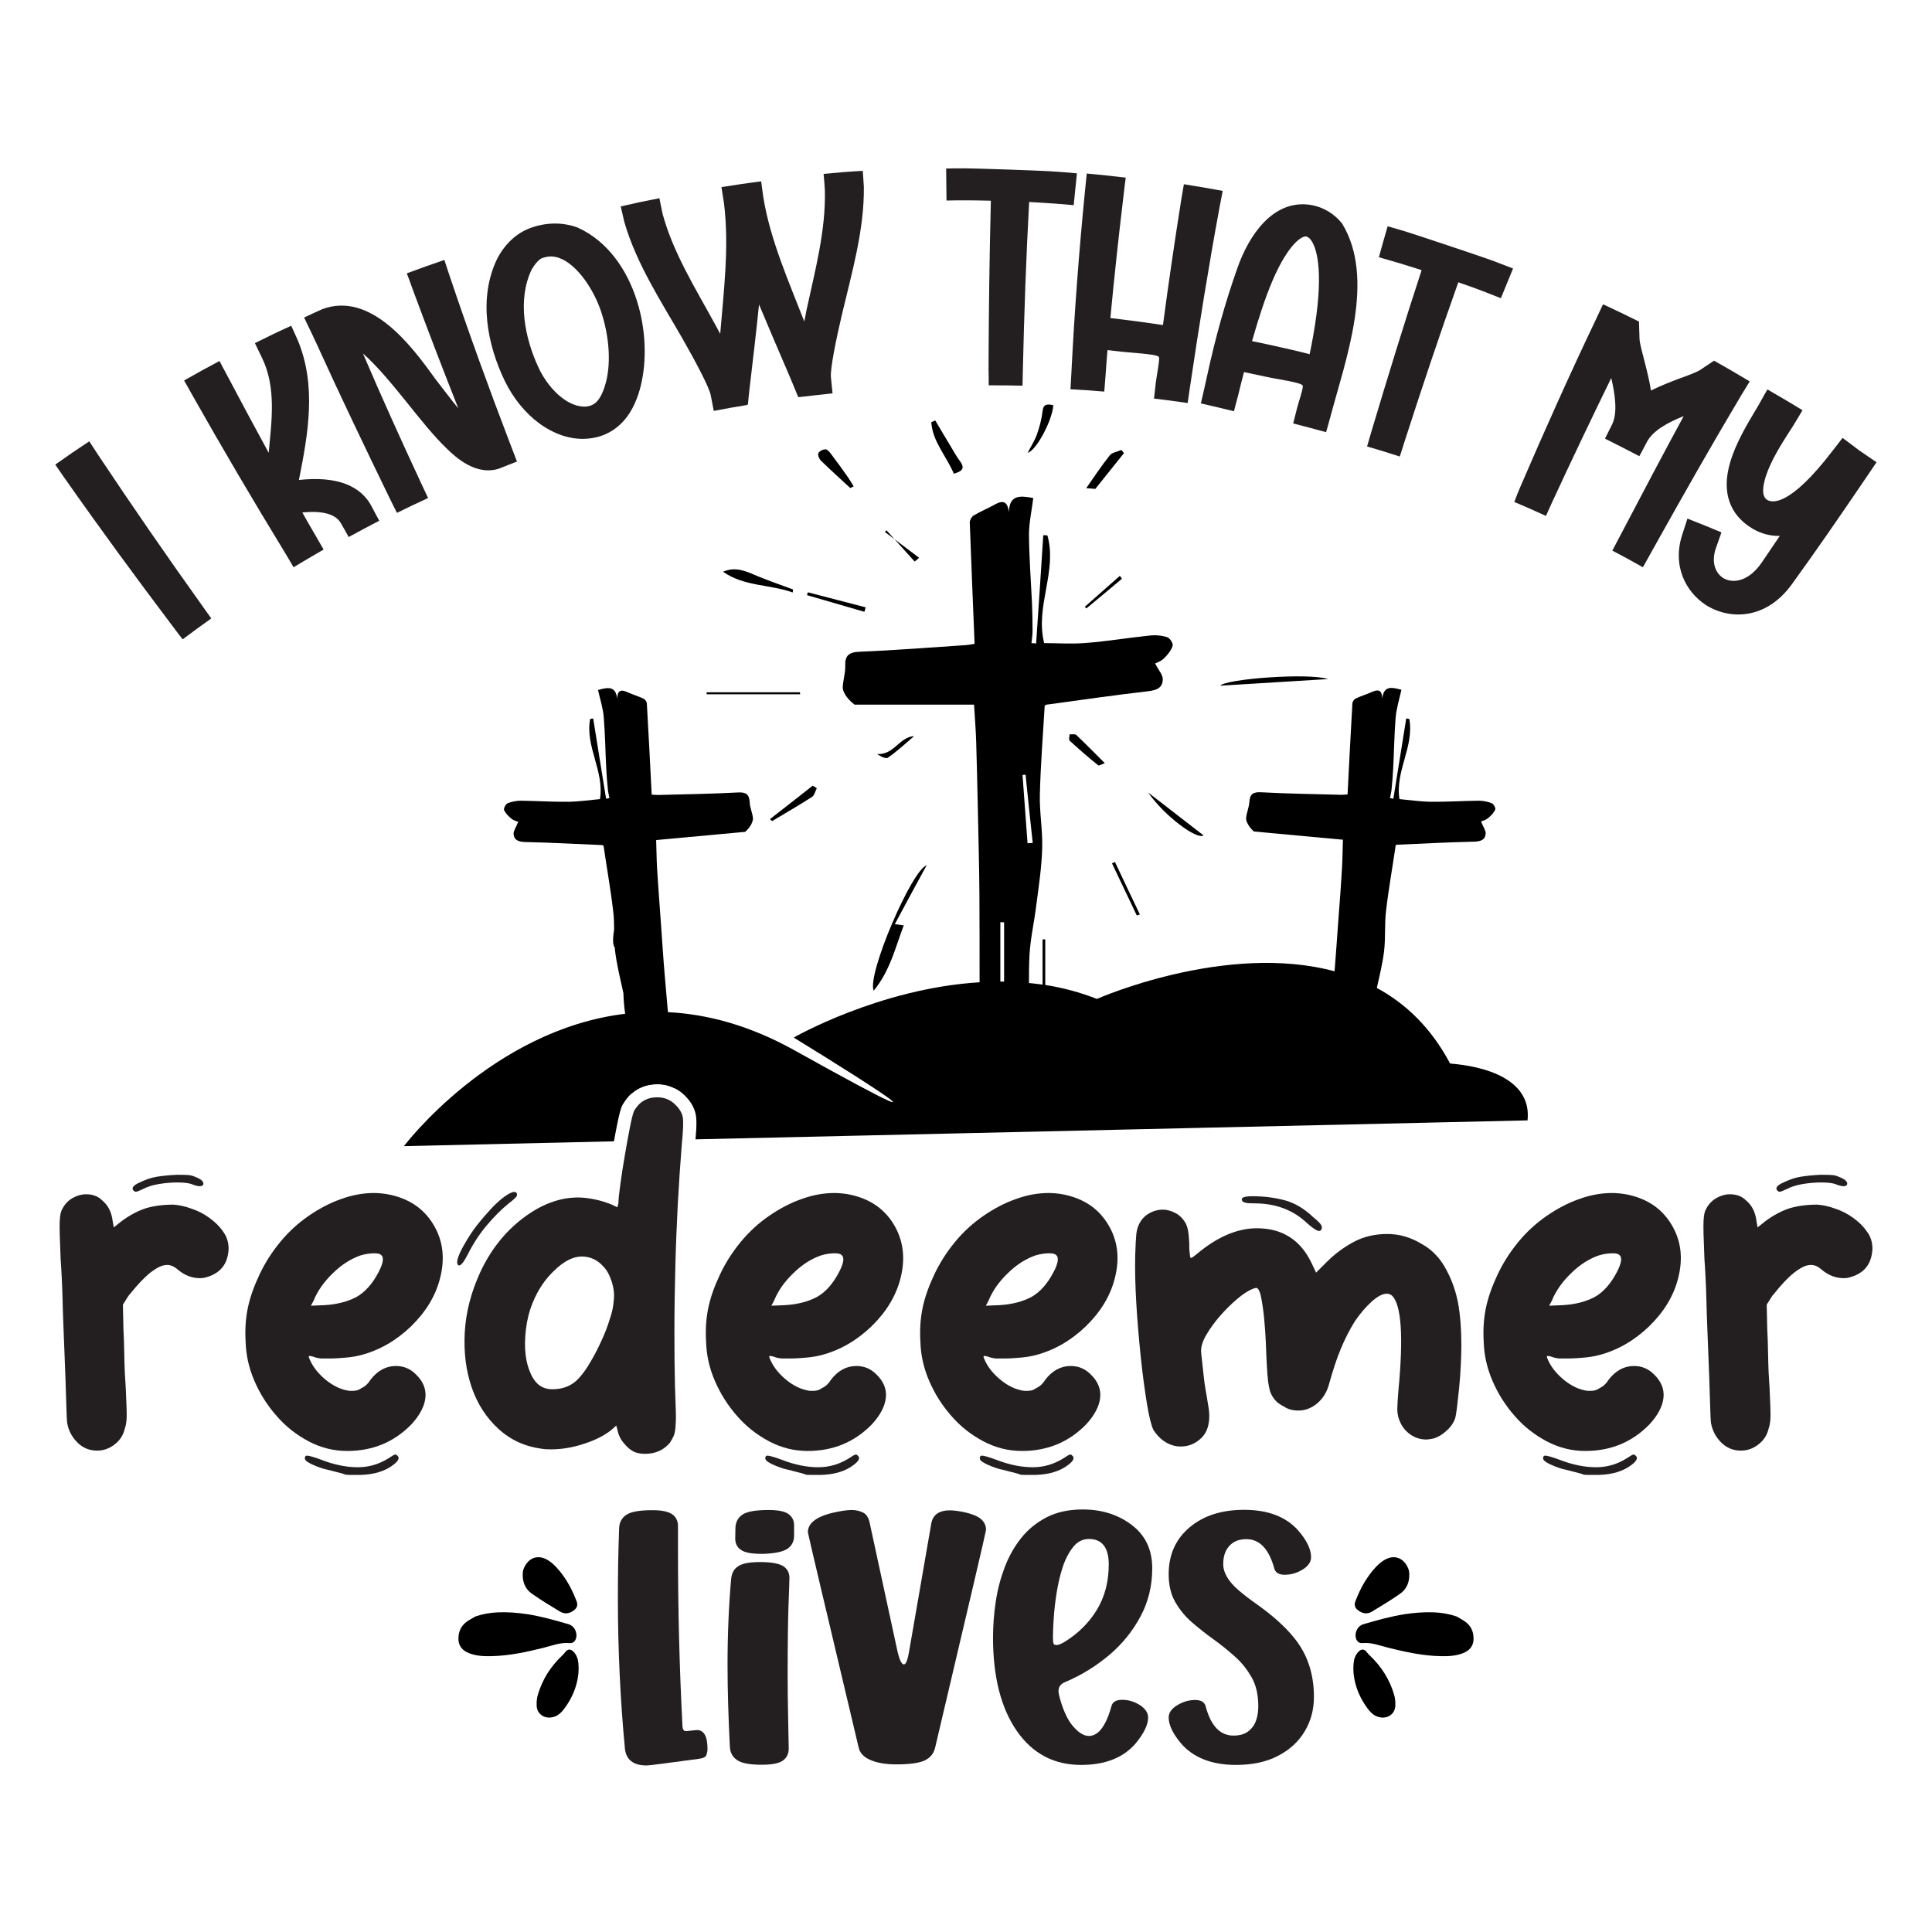 <?xml version="1.0" encoding="UTF-8"?> <!-- Generator: Adobe Illustrator 22.0.0, SVG Export Plug-In . SVG Version: 6.00 Build 0) --> <svg xmlns="http://www.w3.org/2000/svg" xmlns:xlink="http://www.w3.org/1999/xlink" version="1.1" id="Layer_1" x="0px" y="0px" viewBox="0 0 1080 1080" style="enable-background:new 0 0 1080 1080;" xml:space="preserve"> <style type="text/css"> .st0{fill:#231F20;} </style> <g> <g> <g> <g> <path d="M814.2,903.6c-4.1-1.4-8.3-2.1-12.6-2.3c-5.4-0.2-10.7,0.2-16.1,1c-7.9,1.2-15.6,3.4-23.2,5.6c-3.5,1-4.8,4.5-4.5,7 c0.3,2.2,1.6,3.8,3.8,3.6c5.1-0.5,9.7,1.4,14.5,2.6c9.6,2.4,19.3,4.5,29.2,4.7c4.3,0.1,8.6-0.1,12.6-1.7c4.5-1.8,6.4-5.2,5.7-10 c-0.4-3.1-1.9-5.6-4.3-7.4C817.7,905.5,815.9,904.6,814.2,903.6z"></path> <path d="M759.3,891.2c-0.6,1.5-1.3,2.9-1.8,4.4c-0.6,2.3,0.3,3.7,2.3,5c2.5,1.7,5,1.6,7.3,0.2c5.3-3.2,10.6-6.4,15.7-10 c3.5-2.5,5.1-6.3,5-10.7c0-2.2-0.7-4.1-2-5.9c-2.7-3.7-6.7-4.7-10.9-2.7c-3,1.5-5.3,3.8-7.4,6.3 C764.1,881.9,761.4,886.4,759.3,891.2z"></path> <path d="M769.7,959.5c5.2,2,10.1-0.9,10.3-6c0.1-2.1-0.1-4.2-0.7-6.2c-2.5-8.5-7.1-15.7-13.5-21.8c-0.7-0.6-1.3-1.3-1.8-2 c-1.4-1.8-3-1.8-4.6-0.2c-1.7,1.8-2.5,4-2.7,6.3c-0.2,2.1-0.2,4.2,0,6.3c0.8,7,3.5,13.3,7.6,18.9 C765.8,956.9,767.6,958.7,769.7,959.5z"></path> </g> <g> <path d="M265.8,903.6c4.1-1.4,8.3-2.1,12.6-2.3c5.4-0.2,10.7,0.2,16.1,1c7.9,1.2,15.6,3.4,23.2,5.6c3.5,1,4.8,4.5,4.5,7 c-0.3,2.2-1.6,3.8-3.8,3.6c-5.1-0.5-9.7,1.4-14.5,2.6c-9.6,2.4-19.3,4.5-29.2,4.7c-4.3,0.1-8.6-0.1-12.6-1.7 c-4.5-1.8-6.4-5.2-5.7-10c0.4-3.1,1.9-5.6,4.3-7.4C262.3,905.5,264.1,904.6,265.8,903.6z"></path> <path d="M320.7,891.2c0.6,1.5,1.3,2.9,1.8,4.4c0.6,2.3-0.3,3.7-2.3,5c-2.5,1.7-5,1.6-7.3,0.2c-5.3-3.2-10.6-6.4-15.7-10 c-3.5-2.5-5.1-6.3-5-10.7c0-2.2,0.7-4.1,2-5.9c2.7-3.7,6.7-4.7,10.9-2.7c3,1.5,5.3,3.8,7.4,6.3 C315.9,881.9,318.6,886.4,320.7,891.2z"></path> <path d="M310.3,959.5c-5.2,2-10.1-0.9-10.3-6c-0.1-2.1,0.1-4.2,0.7-6.2c2.5-8.5,7.1-15.7,13.5-21.8c0.7-0.6,1.3-1.3,1.8-2 c1.4-1.8,3-1.8,4.6-0.2c1.7,1.8,2.5,4,2.7,6.3c0.2,2.1,0.2,4.2,0,6.3c-0.8,7-3.5,13.3-7.6,18.9 C314.2,956.9,312.4,958.7,310.3,959.5z"></path> </g> </g> <g> <path class="st0" d="M361.5,986.9c-7.5,0-11.6-3.2-12.2-9.7c-2.6-27.8-3.9-55.8-3.9-83.7c0-13,0.2-26.1,0.7-39.2 c0.1-3.3,1.5-5.8,4-7.5c2.7-1.8,7.6-2.6,14.7-2.6c5.2,0,8.8,0.8,11,2.3c2.1,1.5,3.2,3.7,3.2,6.6v13.6c0,32.7,0.8,65.4,2.5,98.2 c0.1,1.3,0.4,2.2,0.9,2.5c0.3,0.2,0.7,0.3,1.4,0.3c0.3,0,1.3-0.1,2.8-0.3c1.6-0.2,2.6-0.3,3-0.3c3.9,0,5.9,3.5,5.9,10.6 c0,1-0.2,2.2-0.6,3.3c-0.4,1.2-1.8,1.9-4.3,2.2C372.8,985.6,363.1,986.9,361.5,986.9z"></path> <path class="st0" d="M425.8,986.5c-6.5,0-11-0.8-13.6-2.5c-2.6-1.7-4-4.1-4.2-7.4c-0.8-16.1-1.3-31.5-1.3-46.1 c0-17,0.7-32.9,2-47.8c0.3-3.3,1.6-5.7,4-7.2c2.4-1.6,6.5-2.3,12.3-2.3c6.5,0,11,0.9,13.3,2.6c2,1.5,3,3.6,3,6.3 c0,1.6-0.2,6.5-0.5,14.7c-0.3,8.2-0.5,21.3-0.5,39.1c0,8,0.1,16.6,0.3,25.9c0.2,9.3,0.3,14.5,0.3,15.7c0,2.9-1.1,5.1-3.3,6.7 C435.5,985.7,431.6,986.5,425.8,986.5z M426.9,868.6h-1.4c-5.4,0-9.2-0.7-11.3-2.2c-2.2-1.5-3.2-3.6-3.2-6.3l0.1-5.9 c0.1-3.3,1.4-5.8,3.9-7.5c2.7-1.8,7.6-2.6,14.7-2.6c5.2,0,8.8,0.7,11,2.2c2.1,1.5,3.2,3.6,3.2,6.4v5.7c0,3.3-1.3,5.8-3.9,7.5 C437.4,867.5,433,868.4,426.9,868.6z"></path> <path class="st0" d="M501.1,986.3c-5.9,0-10.7-0.8-14.4-2.4c-3.8-1.6-6-3.9-6.7-7c-18.9-79.6-28.4-119.8-28.4-120.4 c0-5.5,5.7-9.4,17-11.5c3-0.6,5.6-0.9,7.7-0.9c2.1,0,4.2,0.5,6.1,1.4c1.9,0.9,3.2,2.9,3.8,6l15.2,70.2c1.2,5.8,2.5,8.7,3.9,8.7 c1.1,0,2.1-2.4,2.9-7.3l12.4-71.5c0.9-4.9,4.4-7.3,10.4-7.3c2,0,4.4,0.3,7,0.8c5.9,1.2,9.7,2.9,11.4,5.1c1.2,1.4,1.8,3.1,1.8,5 c0,0.8-9.5,41.4-28.5,121.9c-0.8,3.3-2.8,5.6-6,7.1C513.5,985.6,508.3,986.3,501.1,986.3z"></path> <path class="st0" d="M604.3,986.6c-15.1,0-27.1-6.3-35.9-19c-8.8-12.7-13.3-30.1-13.3-52.3c0-6.5,0.5-13.1,1.5-19.8 c1-6.8,2.7-13.2,5-19.3c2.3-6.1,5.4-11.6,9.3-16.5c3.9-4.9,8.7-8.7,14.3-11.6c5.7-2.9,12.4-4.3,20.1-4.3 c10.6,0,19.8,2.9,27.4,8.7c7.6,5.8,11.4,13.8,11.4,24.2c0,9.8-2.2,18.8-6.6,27c-4.4,8.2-10.2,15.4-17.6,21.6 c-7.4,6.2-15.5,11.2-24.5,15c-2.5,1-3.7,2.7-3.7,5.1c0,0.9,0.4,2.8,1.3,5.8c1.9,6.1,4.1,10.6,6.7,13.6c3.1,3.7,6.1,5.6,9,5.6 c5.3,0,9.5-5.5,12.6-16.6c0.6-2.4,2.6-3.6,6-3.6c3.7,0,7.1,1.1,10.3,3.2c2.8,2,4.2,4.2,4.2,6.7c0,4-2.3,8.8-6.9,14.4 C628.1,982.5,617.9,986.6,604.3,986.6z M590.6,919.6c1,0,2.6-0.6,4.7-1.9c7.4-4.6,13.4-10.5,17.8-17.7c4.4-7.2,6.7-15.7,6.7-25.4 c0-9.5-3.7-14.3-11.1-14.3c-3.5,0-6.4,1.5-8.8,4.5c-2.4,3-4.4,6.8-5.9,11.4c-1.5,4.6-2.6,9.5-3.4,14.6c-0.8,5.1-1.3,9.8-1.6,14.3 s-0.4,7.8-0.4,10.1c0,2.7,0.3,4.1,0.9,4.2C590.1,919.5,590.4,919.6,590.6,919.6z"></path> <path class="st0" d="M690.9,986.6c-13.8,0-24.2-4.2-31.1-12.5c-4.3-5.3-6.5-9.9-6.5-14c0-2.4,1.3-4.5,3.9-6.3 c3.4-2.3,7-3.5,10.9-3.5c3.2,0,5.1,1.1,5.8,3.3c2.9,11.1,8.1,16.6,15.6,16.6c3.5,0,6.2-0.8,8.2-2.3c2-1.5,3.5-3.5,4.4-6 c0.9-2.5,1.3-5.2,1.3-8.1c0-6.3-1.2-11.7-3.7-16.1c-2.5-4.4-5.6-8.4-9.5-11.8c-3.8-3.4-7.9-6.7-12.1-9.7c-4.2-3-8.2-6.2-12-9.5 c-3.8-3.3-6.8-7.1-9.2-11.3c-2.4-4.2-3.6-9.4-3.6-15.4c0-10.9,3.9-19.6,11.7-26.2c7.8-6.6,18-9.8,30.5-9.8 c13.2,0,23.2,3.8,30,11.3c5,5.7,7.4,10.7,7.4,15.2c0,2.4-1.3,4.5-3.8,6.3c-3.4,2.3-7,3.5-10.9,3.5c-3.2,0-5.1-1.1-5.8-3.3 c-3-11.1-8.2-16.6-15.7-16.6c-4.1,0-7.3,1.3-9.5,3.8c-2.3,2.5-3.4,5.9-3.4,10.1c0,5,3,10,9.1,15.1c2.7,2.3,5.7,4.6,9,6.9 c9.5,6.7,16.7,13.2,21.8,19.6c7.2,9,10.8,19.9,10.8,32.6c0,7.2-1.7,13.6-5.2,19.4c-3.5,5.8-8.4,10.3-15,13.7 C708,984.9,700.1,986.6,690.9,986.6z"></path> </g> </g> <g> <g> <path class="st0" d="M96.7,350.3C76,322.9,55.7,295.2,36,267.1c-2-2.9-3.1-4.4-5.1-7.4c7.5-5.3,11.3-7.9,19-13 c2,3,2.9,4.5,4.9,7.5c18.9,28.4,38.3,56.5,58.1,84.2c2.1,2.9,3.1,4.4,5.2,7.3c-6.4,4.6-9.6,6.9-16,11.7 C99.9,354.6,98.8,353.1,96.7,350.3z"></path> <path class="st0" d="M159.5,309.3c-17.9-29.3-35.3-58.9-52.2-88.8c-1.7-3.1-2.6-4.7-4.4-7.8c7.9-4.5,11.9-6.7,19.8-10.9 c1.7,3.2,2.5,4.8,4.2,7.9c7.8,14.8,15.5,29.1,23.3,43.4c1.6-17.5,4.4-36.5-3.8-53.2c-1.6-3.2-2.3-4.8-3.9-8.1 c8.1-4,12.1-6,20.3-9.7c1.5,3.3,2.2,4.9,3.7,8.2c10.5,25.4,5.8,51.9,0.6,78c21-2.3,34.6,3.1,40.7,14.9c1.7,3.2,2.5,4.8,4.2,7.9 c-6.9,3.6-10.3,5.4-17.1,9.1c-1.7-3.1-2.6-4.7-4.4-7.8c-2.8-4.9-10-7.1-21.5-5.9c2.4,4.3,4.9,8.6,7.4,12.9 c1.8,3.1,2.7,4.7,4.5,7.8c-6.8,3.9-10.1,5.9-16.8,9.9C162.3,313.9,161.3,312.4,159.5,309.3z"></path> <path class="st0" d="M176.9,192c-2.7-5.8-4.1-8.7-6.9-14.5c4.1-1.9,6.1-2.9,10.2-4.7c26.8-9.9,49.4,19.8,62.9,38.7 c4.6,5.9,8.9,11.7,13.1,16.8c-8.8-22.3-17.4-44.6-25.7-67.1c-1.2-3.4-1.8-5.1-3.1-8.4c8.4-3.1,12.6-4.6,21-7.5 c1.1,3.4,1.7,5.1,2.8,8.5c10.5,31.2,21.7,62.2,33.5,93c1.7,4.5,2.6,6.7,4.3,11.2c-3.6,1.4-5.4,2.1-8.9,3.5 c-0.1,0.1-0.3,0.1-0.4,0.2c-13.5,5-25.5-6.7-29.5-10.5c-7.7-7.3-15.6-17.3-24.1-27.9c-7.6-9.4-15.6-19-23.2-25.7 c10.4,24.4,21.4,48.6,32.6,72.7c1.5,3.2,2.3,4.9,3.8,8.1c-7,3.2-10.5,4.9-17.4,8.3c-1.6-3.2-2.4-4.8-4-8 C203.9,249.8,190.1,221.1,176.9,192z"></path> <path class="st0" d="M282.3,213.2c-10.1-20.8-14.9-46.5-4.5-68.3c4.3-8.4,10.7-14.4,18.3-17.3c9-3.4,18.4-3.5,26.8-0.4 c17,7.7,27.7,23.8,33.1,40.8c5.2,16.3,5.6,33.9,2.2,47.6c-0.4,1.6-0.8,3.1-1.3,4.6c-1.8,5.4-4.2,10.1-7.1,13.7 c-4,5-9.2,8.5-15.1,10.2c-2.5,0.7-5.1,1.1-7.8,1.2c-8.6,0.3-17.3-2.7-25.4-8.6C293.7,231,286.9,222.6,282.3,213.2z M300.9,205.2 c3.1,6.8,8,13.2,13.3,17.2c4.3,3.3,8.8,5,12.8,4.9c3.1-0.1,5.5-1.3,7.4-3.7c1.4-1.8,2.7-4.5,3.7-7.7c0,0,0,0,0,0 c0.3-1,0.6-2.1,0.9-3.3c2.5-10.8,1.5-24.9-3-38.5c-4-12-13.2-26.2-23.4-29.9c-2.9-1-5.5-1.1-8.3-0.3c-0.4,0.1-0.9,0.3-1.3,0.4 c-1.1,0.4-3.5,2.3-5.9,6.6C289.1,167.9,293.4,188.9,300.9,205.2z"></path> <path class="st0" d="M460.4,97.2c8.8-0.8,13.1-1.2,21.9-1.7c0.2,3.6,0.4,5.4,0.6,8.9c0.3,24.2-6.8,48.3-12.3,71.6 c-3.3,14.1-6.6,30.3-6.1,35c0.4,3.6,0.5,5.4,0.9,8.9c-7.5,0.8-11.3,1.2-18.8,2.1c0-0.1,0-0.1,0-0.2c-0.2,0.1-0.3,0.1-0.4,0.2 c-1.4-3.3-2-5-3.4-8.3c-0.3-0.6-0.7-1.7-1.3-3.1c-6.4-14.9-12.2-28.4-17.2-40.4c-1.3,13-3,27.5-4.9,43.7 c-0.2,1.5-0.3,2.7-0.4,3.3c-0.4,3.6-0.6,5.4-0.9,9c-0.2,0-0.3,0-0.5,0c0,0.1,0,0.1,0,0.2c-7.5,1.2-11.2,1.9-18.6,3.3 c-0.7-3.5-1-5.3-1.7-8.8c-0.9-4.6-8.7-19.2-15.9-31.8c-11.9-20.7-25.7-41.8-32.4-65c-0.8-3.5-1.2-5.2-2-8.7 c8.6-2,12.9-2.9,21.6-4.6c0.7,3.5,1.1,5.3,1.8,8.8c5.9,21.7,18.3,41.5,29,61.1c1.1,2.1,2.2,4,3.2,5.9c2-24.1,5.1-48.9,2.1-73.1 c-0.6-3.5-0.8-5.3-1.4-8.9c8.9-1.4,13.3-2.1,22.2-3.2c0.5,3.6,0.7,5.3,1.2,8.9c3.9,23.9,14.2,47,22.9,69.4 c0.4-2.1,0.9-4.3,1.3-6.6c4.7-21.8,10.8-44.3,10.2-66.8C460.9,102.5,460.7,100.8,460.4,97.2z"></path> <path class="st0" d="M553.9,112.2c-7.1-0.2-12.7-0.2-14-0.2c-4.3,0-6.5,0-10.8,0.1c-0.1-7.2-0.1-10.8-0.2-17.9 c4.4-0.1,6.6-0.1,11-0.1c3.7,0,42.8,1.2,51.2,1.9c4.4,0.3,6.6,0.5,10.9,0.9c-0.7,7.1-1.1,10.7-1.8,17.8 c-4.3-0.4-6.4-0.6-10.7-0.9c-2.5-0.2-7.9-0.5-14.2-0.9c-1.7,31.2-2.8,62.4-3.5,93.7c-0.1,3.6-0.1,5.4-0.2,9 c-7.6-0.2-11.3-0.2-18.9-0.2c0-3.6,0-5.4-0.1-9C552.7,175,553.1,143.6,553.9,112.2z"></path> <path class="st0" d="M598.9,208.7c1.7-34.3,4.3-68.6,7.7-102.8c0.4-3.6,0.5-5.4,0.9-8.9c8.7,0.8,13.1,1.3,21.8,2.3 c-0.5,3.6-0.7,5.3-1.1,8.9c-2.8,23.2-5.3,46.4-7.5,69.6c1.8,0.2,3.8,0.4,5.9,0.7c7.7,0.9,16.6,2.2,23.5,3.2 c3.1-23.4,6.5-46.6,10.2-69.9c0.6-3.5,0.9-5.3,1.5-8.8c8.7,1.4,13,2.1,21.7,3.7c-0.7,3.5-1,5.3-1.7,8.8 c-6.2,33.6-11.6,67.2-16.6,100.9c-0.5,3.6-0.8,5.3-1.3,8.9c-7.5-1.1-11.3-1.6-18.8-2.5c0.4-3.6,0.6-5.3,1-8.9 c0.6-4.8,2.4-13.4,1.7-14.4c-1.3-1.7-15.8-2.2-23.5-3.2c-1.8-0.2-3.6-0.4-5.2-0.6c-0.4,4.7-0.8,9.5-1.1,14.3 c-0.3,3.6-0.4,5.4-0.7,8.9c-7.5-0.6-11.3-0.9-18.9-1.3C598.6,214.1,598.7,212.3,598.9,208.7z"></path> <path class="st0" d="M689.8,229.9c-7.4-1.8-11.1-2.7-18.5-4.4c0.8-3.5,1.2-5.2,2-8.7c0.5-2.4,1.1-4.9,1.7-7.7 c4.4-20.2,9.9-40.1,16.8-59.5c6.2-17.6,19.7-38.6,41.2-35c6.8,1.2,12.9,4.9,17.2,10.3c19,30.9,1.8,76.7-6.5,108.1 c-1,3.5-1.4,5.2-2.4,8.6c-7.4-2-11-3-18.4-4.9c0.9-3.5,1.3-5.2,2.2-8.7c0.9-3.5,3.7-11.5,3.1-12.5c-1.1-1.8-13.9-3.4-21.5-5.1 c-3.7-0.8-7.4-1.6-11.3-2.4c-0.5,1.9-0.9,3.7-1.4,5.4c-0.7,2.7-1.3,5.3-1.9,7.7C691.1,224.7,690.7,226.4,689.8,229.9z M699.9,190.7c3.6,0.7,7.1,1.5,10.5,2.2c7.6,1.7,14.8,3.3,21.7,5.1c1.5-7.1,2.8-14.6,3.8-22c3.8-29.5-1-39.3-3.3-42.1 c-1.1-1.4-2-1.6-2.5-1.7c-1.9-0.4-9.5,3.3-18.6,24.3C707,167,703.2,179.1,699.9,190.7z"></path> <path class="st0" d="M794.7,151c-6.8-2.2-12.3-3.8-13.5-4.2c-4.2-1.2-6.2-1.8-10.4-3c1.9-6.9,2.9-10.4,4.9-17.3 c4.3,1.2,6.4,1.8,10.6,3.1c3.6,1.1,41.1,13.5,49.1,16.5c4.2,1.6,6.2,2.4,10.4,4c-2.7,6.6-4.1,10-6.8,16.6 c-4.1-1.6-6.1-2.4-10.2-4c-2.4-0.9-7.5-2.8-13.6-4.9c-10.5,29.5-20.4,59.1-30,88.9c-1.1,3.4-1.6,5.1-2.7,8.5 c-7.3-2.3-10.9-3.5-18.3-5.6c1-3.4,1.5-5.2,2.5-8.6C775.7,210.9,784.9,180.9,794.7,151z"></path> <path class="st0" d="M849.9,272.1c13.6-31.6,27.6-62.9,42.4-93.9c1.5-3.2,2.3-4.9,3.8-8.1c8.1,3.8,12.2,5.7,20.2,9.7 c-0.1,0.1-0.1,0.2-0.1,0.3c0,0,0,0,0,0c0.1,3.7,0.2,5.6,0.3,9.3c0.1,2.5,1.5,7.6,2.8,12.6c1.3,5.1,2.7,10.6,3.6,16.3 c5.4-2.7,10.9-4.8,15.9-6.7c4.7-1.7,9.6-3.5,11.6-4.8c3.1-2.1,4.6-3.1,7.8-5.2c0.1,0.1,0.1,0.2,0.2,0.3c0,0,0-0.1,0.1-0.1 c7.9,4.5,11.8,6.7,19.6,11.4c-1.9,3.1-2.8,4.6-4.7,7.7c-16.7,28-32.8,56.4-48.7,84.9c-2.5,4.5-3.8,6.8-6.3,11.3 c-6.8-3.8-10.2-5.7-17.1-9.3c2.4-4.6,3.6-6.9,6-11.4c11.2-21.4,22.4-42.6,33.9-63.8c-8.7,3.5-17.2,8-20.6,14.5 c-1.7,3.2-2.5,4.8-4.2,7.9c-0.2-0.1-0.3-0.2-0.6-0.3c0,0,0,0,0,0c-3.5-1.8-5.2-2.7-8.7-4.5c-3.7-1.9-5.6-2.8-9.3-4.7c0,0,0,0,0,0 c-0.2-0.1-0.3-0.2-0.6-0.3c1.6-3.2,2.4-4.8,4-8c3.1-6.3,1.7-16.6-0.5-25.9c-11.2,22.9-22.1,45.8-32.8,68.9 c-1.5,3.3-2.2,4.9-3.7,8.2c-7-3.2-10.6-4.8-17.7-7.8C847.8,277.1,848.5,275.4,849.9,272.1z"></path> <path class="st0" d="M955.6,339.4c-0.8-0.4-1.5-0.9-2.3-1.4c-10.7-7.1-18.8-21.5-12.8-39.5c1.1-3.4,1.7-5.1,2.8-8.6 c7.6,3,11.4,4.5,19,7.7c-1.2,3.4-1.8,5.1-3,8.5c-3.1,8.6,0,14.9,4.5,17.3c5.4,2.9,13.9,1.4,21-8.9c3.5-5.1,6.8-10,10.1-14.9 c-6.9,0.1-12.6-2.2-16.8-5.1c-6.8-4.5-17.2-14.7-10.9-36.1c3.1-10.7,9.6-21.4,13.8-28.5c1-1.7,2-3.2,2.6-4.4 c1.7-3.1,2.6-4.7,4.4-7.8c7.9,4.5,11.8,6.9,19.6,11.6c-1.8,3.1-2.7,4.6-4.6,7.7c-0.8,1.4-1.8,2.9-3,4.7 c-4,6.3-10.1,15.8-12.9,24.6c-1.5,4.8-2.7,10.9,0.7,13.1c2.5,1.6,12.3,4.4,36.7-27.5c2.2-2.8,3.3-4.3,5.5-7.1 c3.7,2.7,5.5,4.1,9.2,6.9c3.9,2.7,5.9,4,9.8,6.7c-3.7,5.5-5.6,8.2-9.3,13.7c-12.4,18.2-24.9,36.4-37.9,54.3 C988,345.7,968.7,346.5,955.6,339.4z"></path> </g> </g> <g> <g> <g> <path d="M652.5,356.2c-3.1-1-6.7-1.3-10-0.9c-11.8,1.2-23.5,3.2-35.3,4.1c-8,0.7-16.2,0.1-23.5,0.1c-5.2-20.5,7.5-40.2,1.8-60.2 c-0.7-0.1-1.5-0.1-2.3-0.1c-1.3,20.2-2.6,40.3-4,60.5c-0.9-0.1-1.7-0.1-2.6-0.2c0.2-2.2,0.6-4.5,0.6-6.7 c0-5.1-0.1-10.3-0.3-15.4c-0.6-12.8-1.6-25.6-1.7-38.4c0-6.9,1.6-13.8,2.4-20.6c-7.4-1.4-13.4-1.9-13.6,7.9 c-0.9-7-4.1-6.4-8.4-4c-3.7,2.1-7.8,3.7-11.4,5.9c-1.1,0.7-2.1,2.6-2.1,3.9c0.8,22.4,1.8,44.7,2.7,67.8 c-2.3,0.4-3.4,0.6-4.6,0.7c-19.7,1.3-39.5,2.9-59.3,3.7c-6.4,0.2-8.7,2.1-8.4,8.2c0.1,3.9-1.3,7.9-1.4,11.8 c0,1.9,1.2,3.9,2.4,5.5c1.4,1.9,3.4,3.4,4.2,4.1h66.8c0.4,6.9,1,13.9,1.2,20.9c0.4,12.1,0.6,24.2,0.9,36.3 c0.3,16.2,0.8,32.4,0.9,48.6c0.1,16.5,0.1,33,0.1,49.6c0,10.9,0.1,21.9,0.1,32.8c0,4.2,3,5.8,7.1,4.5c3.6-1.2,7.1-3,10.8-4.1 c4-1.2,7.9-1.7,10.3,3.2c0.5,1,2.9,1.4,4.6,1.6c0,0,0,0,0,0c0.1-0.7,0.1-1.5,0.2-2.2c-0.4-4-0.5-8-0.2-11.9 c-1.1-3.7,0.8-8.7-2.1-12.1c-0.4,3.6-0.8,6.3-1.1,9c-0.6,0-1.3,0-1.9-0.1c0-6.7-0.1-13.4-0.2-20.2c0-5.3,0-10.6,0.3-16 c0.5-9.1,2.6-18.1,3.7-27.1c1.4-10.8,3.1-21.7,3.4-32.6c0.3-10-1.6-20.2-1.3-30.2c0.4-16.3,1.7-32.6,2.7-49.4 c0-0.1,0.6-0.5,1.1-0.6c18.9-2.6,37.8-5.3,56.7-7.5c4.9-0.6,8.2-1.9,8.2-6.8c0-2.3-2.1-4.6-4.3-8.7c0.5-0.3,3.1-1.1,4.8-2.7 c2.1-2,4.1-4.4,5-7.1C656,359.8,654,356.7,652.5,356.2z M561.3,569c-0.7-0.1-1.4-0.1-2.1-0.2v-53.3c0.7,0,1.4,0.1,2.1,0.1V569z M574.4,471.4c-0.9-12.7-1.9-25.5-2.8-38.2c0.6,0,1.1-0.1,1.7-0.1c1.3,12.7,2.6,25.4,4,38.1 C576.3,471.2,575.3,471.3,574.4,471.4z"></path> <path d="M518,483.7c-6,11-11.7,21.5-17.8,32.9c2.1,0.3,3.3,0.4,5,0.7c-4.7,12.3-7.6,25.3-16.8,36.5 C484.5,544.9,509.7,486.3,518,483.7z"></path> <path d="M443.1,331.2c-12.7-4.6-27.2-3.3-38.9-11.6c7.3-3.2,13.4,0,19.6,2.6c6.4,2.6,13,4.9,19.5,7.3 C443.3,330.1,443.2,330.6,443.1,331.2z"></path> <path d="M522.8,235c3.1,5.3,6.3,10.6,9.4,15.8c1.4,2.4,2.8,4.8,4.5,7.1c3.1,4.2,0.7,5.7-3.5,6.9c-4.1-9.8-11.9-17.9-12.6-28.8 C521.4,235.7,522.1,235.4,522.8,235z"></path> <path d="M574.5,253.1c1.8-3.6,4-6.9,5.2-10.4c1.4-4,2.5-8.1,3-12.1c0.4-3,0.6-5.4,6.1-4.1C588.4,234.7,579.3,251.9,574.5,253.1z "></path> <path d="M742.4,379.6c-20,1.2-40.8,2.5-60.3,3.7C685.4,379.5,731.5,376,742.4,379.6z"></path> <path d="M612.3,273.3c-1.5-0.1-3.2-0.3-5.1-0.4c4.4-6.3,8.5-12.5,13.2-18.4c1.3-1.6,4.3-2,6.5-3c0.5,0.6,0.9,1.2,1.4,1.8 C623,260,617.6,266.6,612.3,273.3z"></path> <path d="M475.3,272.8c-5.5-5.1-11.1-10.1-16.4-15.3c-1-1-1.9-3.2-1.4-4.2c0.6-1.2,2.7-2.2,4.1-2.1c1.1,0.1,2.3,1.7,3.2,2.9 c3.2,4.2,6.3,8.5,9.3,12.8c1.1,1.6,2.1,3.3,3.1,5C476.6,272.2,476,272.5,475.3,272.8z"></path> <path d="M617.6,426.6c-1.4,0.5-3.2,1.6-3.7,1.2c-5.5-4.4-10.8-9-16-13.8c-0.6-0.6,0-2.3,0-3.5c1.3,0.1,3-0.3,3.7,0.3 C606.9,415.8,612,421.1,617.6,426.6z"></path> <path d="M430.4,457.9c8-6.2,15.9-12.4,23.9-18.7c0.8,0.5,1.5,0.9,2.3,1.4c-0.9,1.7-1.3,4-2.7,4.9c-7.3,4.7-14.8,9-22.3,13.5 C431.1,458.6,430.8,458.3,430.4,457.9z"></path> <path d="M641.8,443c11.3,8.7,21.2,16.4,31,24C669.1,469.6,651,456.2,641.8,443z"></path> <path d="M395,387c17.4,0,34.8,0,52.2,0c0,0.4,0,0.7,0.1,1.1c-17.4,0-34.8,0-52.2,0C395,387.8,395,387.4,395,387z"></path> <path d="M584.3,525.1c0,12,0,24,0,36c-0.5,0-1,0-1.5,0c0-12,0-24,0-36C583.3,525.1,583.8,525.1,584.3,525.1z"></path> <path d="M483.2,342c-10.7-3.1-21.4-6.2-32.1-9.3c0.2-0.5,0.3-1.1,0.5-1.6c10.8,2.8,21.5,5.6,32.3,8.4 C483.7,340.3,483.5,341.1,483.2,342z"></path> <path d="M511,411.5c-4.8,4.1-9.4,8.4-14.6,12c-1.2,0.9-4.2-0.7-6.1-2C499.9,422.1,502.6,412,511,411.5z"></path> <path d="M635.5,511.8c-4.6-9.7-9.3-19.5-13.9-29.2c0.6-0.2,1.1-0.5,1.7-0.7c4.6,9.8,9.2,19.5,13.9,29.3 C636.6,511.3,636.1,511.5,635.5,511.8z"></path> <path d="M511.3,313.9c-5.3-5.8-10.5-11.7-15.8-17.5c-0.3,0.3-0.5,0.7-0.8,1c6.4,4.8,12.7,9.6,19.1,14.4 C513,312.5,512.2,313.2,511.3,313.9z"></path> <path d="M627.2,323.5c-6.6,5.5-13.2,11.1-19.9,16.6c-0.3-0.3-0.6-0.6-0.9-0.9c6.5-5.8,13.1-11.5,19.6-17.3 C626.4,322.4,626.8,323,627.2,323.5z"></path> </g> <path d="M833.9,449c-2.3-0.9-4.9-1.4-7.4-1.4c-8.9,0.1-17.8,0.7-26.6,0.6c-6.1-0.1-12.1-1-17.6-1.5c-2.5-15.7,8.4-29.5,5.5-44.8 c-0.6-0.1-1.1-0.2-1.7-0.3c-2.4,15-4.8,29.9-7.2,44.9c-0.6-0.1-1.3-0.2-1.9-0.4c0.3-1.7,0.8-3.3,0.9-5c0.4-3.8,0.7-7.7,0.9-11.5 c0.5-9.6,0.6-19.2,1.4-28.8c0.5-5.1,2.1-10.2,3.2-15.2c-5.5-1.5-9.9-2.4-10.7,4.9c-0.2-5.3-2.6-5.1-6-3.6c-2.9,1.3-6,2.2-8.9,3.6 c-0.9,0.4-1.8,1.8-1.8,2.8c-1,16.7-1.8,33.5-2.7,50.8c-1.7,0.1-2.6,0.2-3.5,0.2c-14.8-0.4-29.7-0.6-44.5-1.4 c-4.8-0.3-6.6,0.9-6.9,5.5c-0.2,2.9-1.5,5.8-1.8,8.7c-0.2,1.4,0.6,3,1.4,4.3c0.9,1.5,2.3,2.8,2.9,3.4l49.8,4.6 c-0.2,5.2-0.2,10.4-0.5,15.7c-0.5,9.1-1.2,18.1-1.9,27.2c-0.9,12.1-1.7,24.2-2.7,36.3c-1.8,20.5-3.8,40.9-5.5,61.4 c-0.3,3.2,1.8,4.5,5,3.8c2.8-0.6,5.5-1.7,8.3-2.3c3.1-0.6,6-0.7,7.4,3.1c0.3,0.8,2.1,1.2,3.3,1.5c0,0,0,0,0,0 c0.1-0.5,0.2-1.1,0.3-1.7c0-3,0.2-6,0.7-8.9c-0.3-1.4,0-3,0.1-4.6c0.8-0.9,1.4-2,1.4-3.6c0.1-7.8,0.1-15.7,0.3-23.5 c0.2-7.1,2-13.9,2.6-20.9c1.6-7,3.3-14,4.2-21.1c0.9-7.5,0.2-15.1,1.1-22.6c1.4-12.1,3.6-24.2,5.4-36.7c-0.1,0,0.4-0.3,0.9-0.3 c14.3-0.6,28.5-1.4,42.8-1.7c3.7-0.1,6.3-0.9,6.6-4.5c0.1-1.7-1.3-3.6-2.6-6.8c0.4-0.2,2.3-0.6,3.7-1.7c1.7-1.3,3.4-3,4.2-4.9 C836.3,451.9,835,449.5,833.9,449z"></path> <path d="M420.9,457.3c0.1,1.4-0.6,3-1.4,4.3c-0.9,1.5-2.3,2.8-2.9,3.4l-49.8,4.6c0.2,5.1,0.2,10.4,0.5,15.7 c0.6,9.1,1.2,18.1,1.9,27.2c0.9,12.1,1.6,24.2,2.7,36.3c0.5,5.7,1,11.4,1.5,17.2c1.3,14.2,2.6,28.3,3.9,42.5 c-3-1.6-6.3-2.4-9.8-2.4c-5.7,0-10.6,1.8-14.5,5.3c-0.1-1.9-0.3-3.8-0.6-5.6c0.4-2-0.3-4.3-0.1-6.5c-1.8-9.6-0.5-19.3-2.2-28.9 c-0.2-1.2-0.4-2.4-0.6-3.6c-0.6-3.9-0.9-7.7-1-11.6c-1.7-7.7-3.6-15.4-4.6-23.1c-0.1-0.8-0.2-1.6-0.2-2.3 c-0.5-0.7-0.8-1.6-0.9-2.7c-0.2-2.5,0.1-4.9,0.5-7.4c0-3.4-0.1-6.9-0.5-10.2c-1.4-12.2-3.6-24.2-5.4-36.7c0,0-0.4-0.3-0.9-0.4 c-14.3-0.6-28.5-1.4-42.8-1.7c-3.6-0.1-6.3-0.9-6.6-4.5c-0.1-1.7,1.3-3.6,2.6-6.8c-0.4-0.2-2.4-0.6-3.7-1.7 c-1.7-1.3-3.4-3-4.2-4.9c-0.4-0.9,0.9-3.3,2-3.8c2.3-0.9,4.9-1.4,7.4-1.4c8.9,0.1,17.7,0.7,26.6,0.6c6-0.1,12.1-1,17.6-1.5 c2.5-15.7-8.4-29.5-5.5-44.8c0.6-0.1,1.1-0.2,1.7-0.3c2.4,14.9,4.8,29.9,7.2,44.9c0.6-0.1,1.3-0.3,1.9-0.4 c-0.3-1.6-0.8-3.3-0.9-4.9c-0.4-3.8-0.7-7.7-0.9-11.5c-0.5-9.6-0.6-19.2-1.4-28.8c-0.4-5.1-2.1-10.2-3.2-15.2 c5.5-1.5,9.9-2.4,10.7,4.9c0.2-5.3,2.6-5.1,5.9-3.6c2.9,1.3,6,2.2,8.9,3.6c0.9,0.4,1.8,1.8,1.8,2.8c1,16.7,1.8,33.5,2.7,50.8 c1.7,0.1,2.6,0.2,3.5,0.2c14.8-0.4,29.6-0.6,44.4-1.4c4.8-0.3,6.6,0.9,6.9,5.5C419.2,451.5,420.6,454.3,420.9,457.3z"></path> </g> <path d="M853.9,626.3l-465.1,10.6c0.8-8.4,0.5-11.7,0.2-13.5c-0.7-3.9-2.7-7.5-6.1-10.9c-1.7-1.7-3.6-3.1-5.6-4.1 c-3-1.6-6.3-2.4-9.8-2.4c-5.7,0-10.6,1.8-14.5,5.3c-1.9,1.7-3.5,3.8-4.9,6.2c-0.1,0.2-0.2,0.4-0.4,0.7c-0.6,1.4-1.4,3.8-2.8,10.8 c-0.6,2.9-1.1,5.9-1.7,9l-117.4,2.7c0,0,49-65,123.7-74c7.7-0.9,15.6-1.3,23.9-0.9c21.8,1.1,45.4,7.3,70.3,21.1 c124.9,69.6,0-6.9,0-6.9s47.8-27.5,103.9-30.9c3.8-0.2,7.7-0.4,11.6-0.4c0.7,0,1.4,0,2.1,0c4.6,0.1,9.2,0.3,13.8,0.8 c2.6,0.2,5.1,0.6,7.7,0.9c0.5,0.1,1,0.1,1.5,0.2c9.7,1.5,19.4,4.1,28.9,7.8c0,0,72-31.9,133-15.4c8.1,2.2,16,5.2,23.5,9.3 c16.1,8.7,30.3,22.2,40.9,42.2C810.6,594.8,857.1,596,853.9,626.3z"></path> </g> <g> <path class="st0" d="M127.8,698.1c-0.4,8.7-4.8,14-13.3,16.1c-0.6,0.2-1.5,0.3-2.8,0.3c-4.3,0-8.3-1.5-12.1-4.6 c-2.1-1.9-4.1-2.8-6.2-2.8c-1.9,0-3.9,0.7-6,2c-2.2,1.3-4.2,2.9-6.2,4.8c-2,1.9-3.8,3.8-5.4,5.7c-1.7,2-3,3.6-4,4.8l-3.1,4.9 l0.3,13.6c0.2,3.7,0.4,8.8,0.5,15.3c0.1,6.5,0.4,12.4,0.8,17.8c0.4,8.4,0.6,14,0.5,16.5c-0.1,2.6-0.5,4.7-1.1,6.3 c-0.8,3.5-2.7,6.4-5.7,8.7c-3,2.3-6.2,3.4-9.7,3.4c-4.3,0-8-1.5-11-4.5c-3-3-4.9-6.5-5.7-10.7c-0.2-0.8-0.4-4.9-0.6-12.4 c-0.2-7.4-0.5-16-0.9-25.6c-0.2-4.9-0.4-10-0.6-15.3c-0.2-5.3-0.4-10.3-0.5-15.1c-0.1-4.8-0.3-9.3-0.5-13.4 c-0.2-4.1-0.4-7.4-0.6-9.9c-0.2-5.8-0.4-10.4-0.5-13.7c-0.1-3.4-0.1-6,0-7.9c0.1-1.9,0.3-3.2,0.5-4.2c0.2-0.9,0.6-1.9,1.2-2.9 c1.4-2.5,3.3-4.4,5.7-5.7c2.4-1.3,4.8-2,7.3-2c3.7,0,6.7,1.1,9,3.4c3.3,2.7,5.3,6.6,5.9,11.7l0.6,3.4l4.3-3.4 c4.7-3.5,9.3-5.9,13.7-7.3c4.4-1.3,9.5-2,15.3-2c3.1,0.2,6.4,0.9,10,2.2c3.6,1.2,7,2.9,10,5.1c3.1,2.2,5.7,4.7,7.7,7.6 C126.7,691.1,127.8,694.4,127.8,698.1z M79.9,664.7c-2.1,1-3.4,1.5-4,1.5c-0.4,0-0.8-0.2-1.2-0.6c-1.4-1.4-0.3-3,3.4-4.6 c3.3-1.6,6.5-2.7,9.6-3.2c3.1-0.5,6.9-0.9,11.4-1.1c3.7,0,6.1,0.1,7.3,0.3c1.1,0.2,2.5,0.7,4.2,1.5c2.1,1,3.1,2.1,3.1,3.1 c0,1-0.7,1.5-2.2,1.5c-0.8,0-2.1-0.3-3.7-0.9c-1.7-0.8-4.5-1.2-8.7-1.2c-3.3,0-6.8,0.3-10.4,0.9C85.1,662.5,82.1,663.5,79.9,664.7 z"></path> <path class="st0" d="M175.7,758.6c-1-0.4-2-0.6-2.8-0.6c-0.2,0-0.3,0.2-0.3,0.6c1.6,4.5,4.7,8.7,9.1,12.4c4.4,3.7,9,5.9,13.7,6.5 c1.6,0,2.9,0,3.7-0.2c0.8-0.1,1.9-0.6,3.1-1.4c2.1-1,3.7-2.6,4.9-4.6c3.9-5.1,8.7-7.7,14.2-7.7c4.3,0,8,1.5,11.1,4.6 c4.1,3.9,5.9,8.3,5.4,13.1c-0.5,4.8-3.1,9.8-7.9,15c-9.7,9.9-21.6,14.8-35.8,14.8c-7.6,0-14.8-1.8-21.6-5.4 c-6.8-3.6-12.8-8.3-17.9-14.2c-5.2-5.9-9.3-12.4-12.4-19.6c-3.1-7.2-4.7-14.5-4.9-21.9c-0.4-6.6,0-12.8,1.2-18.7 s3.4-12.1,6.5-18.7c3.1-6.6,7-12.7,11.7-18.4c4.7-5.7,10-10.5,15.8-14.5c5.8-4,11.8-7.2,18.1-9.4c6.3-2.3,12.4-3.4,18.4-3.4 c1.4,0,2.8,0.1,4,0.2c1.2,0.1,2.5,0.3,3.7,0.5c11.3,2.1,19.8,7.6,25.3,16.5c5.6,9,6.9,19.1,4,30.4c-2.5,9.9-7.9,18.8-16.2,26.9 c-8.3,8-17.7,13.4-28,16.1c-2.3,0.6-5,1.1-8.3,1.4c-3.3,0.3-6.4,0.5-9.3,0.5c-1.9,0-3.5,0-4.9,0 C177.9,759.2,176.7,759,175.7,758.6z M222,813.6c1.6,1.2,0.9,3-2.2,5.3c-4.5,3.5-10.7,5.4-18.5,5.6c-1.9,0-3.7,0-5.4,0 c-1.8,0-2.8-0.1-3.2-0.3c-0.4-0.2-1.2-0.5-2.5-0.8c-1.2-0.3-2.7-0.7-4.3-1.1c-0.6-0.2-1.8-0.5-3.6-0.9c-1.8-0.4-3.5-1-5.3-1.7 c-1.8-0.7-3.3-1.4-4.6-2.2c-1.3-0.7-2-1.5-2-2.3c0-1,0.4-1.5,1.2-1.5c1,0,3.6,0.7,7.7,2.2c7.4,2.9,14.3,4.3,20.7,4.3 c6.2,0,11.8-1.7,17-4.9c2.1-1.4,3.4-2.2,4-2.2C221.3,813,221.6,813.2,222,813.6z M173.8,729.9l7.4-0.3c7.2-0.4,13.2-2,18.1-4.6 c4.8-2.7,9-7.4,12.5-14.2c2.5-4.9,2.9-8,1.2-9.3c-0.6-0.6-1.9-0.9-3.7-0.9c-1.2,0-2.5,0.1-3.9,0.3c-1.3,0.2-2.6,0.5-3.9,0.9 c-5.4,1.9-10.5,5.1-15.4,9.9c-4.9,4.7-8.6,9.9-10.8,15.4L173.8,729.9z"></path> <path class="st0" d="M284.4,672.7c-4.1,3.3-8.2,7.4-12.4,12.4c-4.1,4.9-7.6,10.3-10.5,16.1c-2.1,4.1-3.7,6.2-4.9,6.2 c-0.4,0-0.7-0.3-0.9-0.9c-0.6-1.6,0.7-5.4,4-11.1c2.1-3.7,4.4-7.3,7.1-10.7c2.7-3.4,5.4-6.5,8-9.3c2.7-2.8,5.1-5,7.4-6.6 c2.3-1.6,4-2.5,5.3-2.5c1,0,1.5,0.5,1.5,1.5C289.3,668.6,287.7,670.2,284.4,672.7z M377.7,617.7c2.3,2.3,3.6,4.6,4,7 c0.4,2.4,0.2,7.5-0.6,15.3c-0.8,9.9-1.5,20.8-2.2,32.8c-0.6,11.9-1.1,23.9-1.4,36c-0.3,12.1-0.5,23.8-0.5,35.2s0.1,21.5,0.3,30.1 c0.2,6.4,0.4,11.4,0.5,15.1c0.1,3.7,0,6.6-0.2,8.8c-0.2,2.2-0.6,3.8-1.1,4.9c-0.5,1.1-1.2,2.3-2,3.6c-3.5,4.1-8.1,6.2-13.9,6.2 c-2.1,0-3.9-0.3-5.6-0.9c-2.3-1-4.4-2.7-6.3-5.1c-2-2.4-3.1-4.9-3.6-7.6l-0.6-2.2l-2.8,2.5c-3.9,3.1-9,5.7-15.3,7.7 c-6.3,2.1-12.4,3.1-18.4,3.1c-2.3,0-3.9-0.1-4.9-0.3c-9.5-1.2-17.6-4.9-24.4-11.1c-6.8-6.2-11.8-13.9-15-23.2 c-3.2-9.3-4.5-19.5-3.9-30.7c0.6-11.2,3.5-22.5,8.7-33.8c5.8-12.4,13.7-22.4,23.8-30.1c10.1-7.7,20.4-11.6,30.9-11.6 c2.9,0,6,0.4,9.4,1.1c3.4,0.7,6.5,1.7,9.4,2.9l3.1,1.5l0.6-2.2c0-2.1,0.4-5.7,1.1-10.8c0.7-5.1,1.5-10.5,2.5-16.1 c0.9-5.6,1.9-10.7,2.8-15.4c0.9-4.7,1.7-7.8,2.3-9.3c2.9-5.1,7.2-7.7,13-7.7C371.5,613.4,374.9,614.8,377.7,617.7z M343.1,726.8 c0.4-3.3,0-6.8-1.2-10.5c-1.2-3.7-2.8-6.5-4.6-8.3c-3.3-3.7-7.3-5.6-12.1-5.6c-4.7,0-9.8,2.5-15.1,7.6c-5.4,5-9.5,11.2-12.4,18.4 c-1.9,4.7-3.1,9.6-3.7,14.7c-0.6,5-0.7,9.7-0.2,14.1c0.5,4.3,1.6,8.1,3.2,11.4c1.6,3.3,3.7,5.6,6.2,6.8c1.6,0.8,3.5,1.2,5.6,1.2 c6.2,0,11.1-2.1,14.8-6.2c2.3-2.5,4.5-5.6,6.6-9.3c2.2-3.7,4.2-7.6,6-11.6c1.9-4,3.4-8,4.6-11.9 C342.2,733.7,342.9,730.1,343.1,726.8z"></path> <path class="st0" d="M433.1,758.6c-1-0.4-2-0.6-2.8-0.6c-0.2,0-0.3,0.2-0.3,0.6c1.6,4.5,4.7,8.7,9.1,12.4c4.4,3.7,9,5.9,13.7,6.5 c1.6,0,2.9,0,3.7-0.2c0.8-0.1,1.9-0.6,3.1-1.4c2.1-1,3.7-2.6,4.9-4.6c3.9-5.1,8.7-7.7,14.2-7.7c4.3,0,8,1.5,11.1,4.6 c4.1,3.9,5.9,8.3,5.4,13.1c-0.5,4.8-3.1,9.8-7.9,15c-9.7,9.9-21.6,14.8-35.8,14.8c-7.6,0-14.8-1.8-21.6-5.4 c-6.8-3.6-12.8-8.3-17.9-14.2c-5.2-5.9-9.3-12.4-12.4-19.6c-3.1-7.2-4.7-14.5-4.9-21.9c-0.4-6.6,0-12.8,1.2-18.7 s3.4-12.1,6.5-18.7c3.1-6.6,7-12.7,11.7-18.4c4.7-5.7,10-10.5,15.8-14.5c5.8-4,11.8-7.2,18.1-9.4c6.3-2.3,12.4-3.4,18.4-3.4 c1.4,0,2.8,0.1,4,0.2c1.2,0.1,2.5,0.3,3.7,0.5c11.3,2.1,19.8,7.6,25.3,16.5s6.9,19.1,4,30.4c-2.5,9.9-7.9,18.8-16.2,26.9 c-8.3,8-17.7,13.4-28,16.1c-2.3,0.6-5,1.1-8.3,1.4c-3.3,0.3-6.4,0.5-9.3,0.5c-1.9,0-3.5,0-4.9,0 C435.3,759.2,434.1,759,433.1,758.6z M479.4,813.6c1.6,1.2,0.9,3-2.2,5.3c-4.5,3.5-10.7,5.4-18.5,5.6c-1.9,0-3.7,0-5.4,0 c-1.8,0-2.8-0.1-3.2-0.3c-0.4-0.2-1.2-0.5-2.5-0.8c-1.2-0.3-2.7-0.7-4.3-1.1c-0.6-0.2-1.8-0.5-3.6-0.9c-1.8-0.4-3.5-1-5.3-1.7 c-1.8-0.7-3.3-1.4-4.6-2.2c-1.3-0.7-2-1.5-2-2.3c0-1,0.4-1.5,1.2-1.5c1,0,3.6,0.7,7.7,2.2c7.4,2.9,14.3,4.3,20.7,4.3 c6.2,0,11.8-1.7,17-4.9c2.1-1.4,3.4-2.2,4-2.2C478.7,813,479,813.2,479.4,813.6z M431.2,729.9l7.4-0.3c7.2-0.4,13.2-2,18.1-4.6 c4.8-2.7,9-7.4,12.5-14.2c2.5-4.9,2.9-8,1.2-9.3c-0.6-0.6-1.9-0.9-3.7-0.9c-1.2,0-2.5,0.1-3.9,0.3c-1.3,0.2-2.6,0.5-3.9,0.9 c-5.4,1.9-10.5,5.1-15.4,9.9c-4.9,4.7-8.6,9.9-10.8,15.4L431.2,729.9z"></path> <path class="st0" d="M552.9,758.6c-1-0.4-2-0.6-2.8-0.6c-0.2,0-0.3,0.2-0.3,0.6c1.6,4.5,4.7,8.7,9.1,12.4c4.4,3.7,9,5.9,13.7,6.5 c1.6,0,2.9,0,3.7-0.2c0.8-0.1,1.9-0.6,3.1-1.4c2.1-1,3.7-2.6,4.9-4.6c3.9-5.1,8.7-7.7,14.2-7.7c4.3,0,8,1.5,11.1,4.6 c4.1,3.9,5.9,8.3,5.4,13.1c-0.5,4.8-3.1,9.8-7.9,15c-9.7,9.9-21.6,14.8-35.8,14.8c-7.6,0-14.8-1.8-21.6-5.4 c-6.8-3.6-12.8-8.3-17.9-14.2c-5.2-5.9-9.3-12.4-12.4-19.6c-3.1-7.2-4.7-14.5-4.9-21.9c-0.4-6.6,0-12.8,1.2-18.7 c1.2-5.9,3.4-12.1,6.5-18.7c3.1-6.6,7-12.7,11.7-18.4c4.7-5.7,10-10.5,15.8-14.5c5.8-4,11.8-7.2,18.1-9.4 c6.3-2.3,12.4-3.4,18.4-3.4c1.4,0,2.8,0.1,4,0.2s2.5,0.3,3.7,0.5c11.3,2.1,19.8,7.6,25.3,16.5c5.6,9,6.9,19.1,4,30.4 c-2.5,9.9-7.9,18.8-16.2,26.9c-8.3,8-17.7,13.4-28,16.1c-2.3,0.6-5,1.1-8.3,1.4c-3.3,0.3-6.4,0.5-9.3,0.5c-1.9,0-3.5,0-4.9,0 C555.2,759.2,554,759,552.9,758.6z M599.3,813.6c1.6,1.2,0.9,3-2.2,5.3c-4.5,3.5-10.7,5.4-18.5,5.6c-1.9,0-3.7,0-5.4,0 c-1.8,0-2.8-0.1-3.2-0.3c-0.4-0.2-1.2-0.5-2.5-0.8c-1.2-0.3-2.7-0.7-4.3-1.1c-0.6-0.2-1.8-0.5-3.6-0.9c-1.8-0.4-3.5-1-5.3-1.7 c-1.8-0.7-3.3-1.4-4.6-2.2c-1.3-0.7-2-1.5-2-2.3c0-1,0.4-1.5,1.2-1.5c1,0,3.6,0.7,7.7,2.2c7.4,2.9,14.3,4.3,20.7,4.3 c6.2,0,11.8-1.7,17-4.9c2.1-1.4,3.4-2.2,4-2.2C598.6,813,598.9,813.2,599.3,813.6z M551.1,729.9l7.4-0.3c7.2-0.4,13.2-2,18.1-4.6 c4.8-2.7,9-7.4,12.5-14.2c2.5-4.9,2.9-8,1.2-9.3c-0.6-0.6-1.9-0.9-3.7-0.9c-1.2,0-2.5,0.1-3.9,0.3c-1.3,0.2-2.6,0.5-3.9,0.9 c-5.4,1.9-10.5,5.1-15.4,9.9c-4.9,4.7-8.6,9.9-10.8,15.4L551.1,729.9z"></path> <path class="st0" d="M808.8,710.4c2.9,5.4,4.9,11.2,6.2,17.6c1.2,6.4,1.9,14.4,1.9,24.1c0,3.1-0.1,6.8-0.3,11 c-0.2,4.2-0.5,8.3-0.9,12.4c-0.4,4-0.8,7.7-1.2,11c-0.4,3.3-0.8,5.6-1.2,6.8c-1,2.5-2.6,4.7-4.8,6.6c-2.2,2-4.5,3.4-7,4.2 c-2.1,0.4-3.4,0.6-4,0.6c-3.7,0-7-1.1-9.9-3.4c-2.9-2.3-4.8-5.3-5.9-9c-0.4-1.6-0.6-3.2-0.6-4.8c0-1.5,0.2-4.9,0.6-10 c2.9-30.1,1.7-47.8-3.4-53.1c-0.8-0.8-1.9-1.2-3.1-1.2c-2.3,0-5,1.4-8.2,4.2c-3.2,2.8-6.4,6.5-9.7,11.3c-2.9,4.7-5.5,9.8-7.7,15.1 c-2.3,5.4-4.5,12.2-6.8,20.4c-1.2,4.3-3.5,7.8-6.6,10.4c-3.2,2.6-6.6,3.9-10.4,3.9c-3.1,0-5.8-0.7-8-2.2c-2.5-1.2-4.2-2.6-5.3-4 c-0.8-1-1.5-2.1-2-3.2c-0.5-1.1-0.9-2.5-1.2-4.2c-0.3-1.6-0.6-3.8-0.8-6.5c-0.2-2.7-0.4-6.2-0.6-10.5c0-1-0.1-3.6-0.3-7.7 c-0.2-4.1-0.5-8.4-0.9-12.8c-0.4-4.4-1-8.4-1.7-12.1c-0.7-3.6-1.7-5.4-2.9-5.4l-1.9,0.6c-2.5,1-5.4,2.9-8.7,5.7 c-3.3,2.8-6.4,5.9-9.4,9.3c-3,3.4-5.5,6.9-7.6,10.4c-2.1,3.5-3.1,6.6-3.1,9.3c0,0.8,0.2,2.5,0.5,5.1c0.3,2.6,0.6,5.4,0.9,8.3 c0.3,3,0.7,5.9,1.2,8.7c0.5,2.8,0.9,5,1.1,6.6c1.9,9.1,0.7,15.7-3.4,19.8c-3.3,3.3-7.2,4.9-11.7,4.9c-3.1,0-6-0.9-8.7-2.6 c-2.7-1.7-4.8-4-6.5-6.6c-1.2-2.5-2.5-7.5-3.7-15c-1.2-7.5-2.4-16.1-3.4-25.8c-1-9.7-1.9-19.7-2.5-30c-0.6-10.3-0.8-19.4-0.6-27.2 c0.2-5.8,0.4-9.6,0.6-11.4c0.2-1.9,0.6-3.5,1.2-4.9c1.2-2.9,3.1-5.1,5.6-6.6c2.5-1.5,5.1-2.3,8-2.3c2.5,0,4.9,0.7,7.3,2 c2.4,1.3,4.3,3.4,5.7,6c0.6,1.4,1,2.8,1.2,4c0.2,1.2,0.4,3.4,0.6,6.5c0,2.1,0,3.9,0.2,5.4c0.1,1.5,0.3,2.5,0.5,2.9 c0,0.6,1.1,0,3.4-1.9c11.5-9.7,22.8-14.5,33.7-14.5c14.2,0,24.4,6.5,30.6,19.5l2.5,5.3l5.9-5.9c4.7-4.7,9.9-8.5,15.4-11.4 c5.6-2.9,11.7-4.3,18.5-4.3c6.8,0,13.2,1.9,19.3,5.6C800.8,698.7,805.5,703.8,808.8,710.4z M702.2,672.7c-2.9,0-4.8-0.1-5.7-0.3 c-0.9-0.2-1.6-0.5-2-0.9c-1.2-1.9,0.6-2.8,5.6-2.8c6.6,0,12.7,0.8,18.2,2.3c5.6,1.5,10.8,4.7,15.8,9.4c2.3,1.9,3.7,3.2,4.3,4.2 c0.6,0.9,0.7,1.8,0.3,2.6c-0.2,0.6-0.7,0.9-1.5,0.9c-1,0-3.2-1.4-6.5-4.3C723.2,676.6,713.7,672.9,702.2,672.7z"></path> <path class="st0" d="M867.8,758.6c-1-0.4-2-0.6-2.8-0.6c-0.2,0-0.3,0.2-0.3,0.6c1.6,4.5,4.7,8.7,9.1,12.4c4.4,3.7,9,5.9,13.7,6.5 c1.6,0,2.9,0,3.7-0.2c0.8-0.1,1.9-0.6,3.1-1.4c2.1-1,3.7-2.6,4.9-4.6c3.9-5.1,8.7-7.7,14.2-7.7c4.3,0,8,1.5,11.1,4.6 c4.1,3.9,5.9,8.3,5.4,13.1c-0.5,4.8-3.1,9.8-7.9,15c-9.7,9.9-21.6,14.8-35.8,14.8c-7.6,0-14.8-1.8-21.6-5.4 c-6.8-3.6-12.8-8.3-17.9-14.2c-5.2-5.9-9.3-12.4-12.4-19.6c-3.1-7.2-4.7-14.5-4.9-21.9c-0.4-6.6,0-12.8,1.2-18.7 s3.4-12.1,6.5-18.7c3.1-6.6,7-12.7,11.7-18.4c4.7-5.7,10-10.5,15.8-14.5c5.8-4,11.8-7.2,18.1-9.4c6.3-2.3,12.4-3.4,18.4-3.4 c1.4,0,2.8,0.1,4,0.2c1.2,0.1,2.5,0.3,3.7,0.5c11.3,2.1,19.8,7.6,25.3,16.5c5.6,9,6.9,19.1,4,30.4c-2.5,9.9-7.9,18.8-16.2,26.9 c-8.3,8-17.7,13.4-28,16.1c-2.3,0.6-5,1.1-8.3,1.4c-3.3,0.3-6.4,0.5-9.3,0.5c-1.9,0-3.5,0-4.9,0 C870.1,759.2,868.8,759,867.8,758.6z M914.2,813.6c1.6,1.2,0.9,3-2.2,5.3c-4.5,3.5-10.7,5.4-18.5,5.6c-1.9,0-3.7,0-5.4,0 c-1.8,0-2.8-0.1-3.2-0.3c-0.4-0.2-1.2-0.5-2.5-0.8c-1.2-0.3-2.7-0.7-4.3-1.1c-0.6-0.2-1.8-0.5-3.6-0.9c-1.8-0.4-3.5-1-5.3-1.7 c-1.8-0.7-3.3-1.4-4.6-2.2c-1.3-0.7-2-1.5-2-2.3c0-1,0.4-1.5,1.2-1.5c1,0,3.6,0.7,7.7,2.2c7.4,2.9,14.3,4.3,20.7,4.3 c6.2,0,11.8-1.7,17-4.9c2.1-1.4,3.4-2.2,4-2.2C913.4,813,913.7,813.2,914.2,813.6z M866,729.9l7.4-0.3c7.2-0.4,13.2-2,18.1-4.6 c4.8-2.7,9-7.4,12.5-14.2c2.5-4.9,2.9-8,1.2-9.3c-0.6-0.6-1.9-0.9-3.7-0.9c-1.2,0-2.5,0.1-3.9,0.3c-1.3,0.2-2.6,0.5-3.9,0.9 c-5.4,1.9-10.5,5.1-15.4,9.9c-4.9,4.7-8.6,9.9-10.8,15.4L866,729.9z"></path> <path class="st0" d="M1046.7,698.1c-0.4,8.7-4.8,14-13.3,16.1c-0.6,0.2-1.5,0.3-2.8,0.3c-4.3,0-8.3-1.5-12.1-4.6 c-2.1-1.9-4.1-2.8-6.2-2.8c-1.9,0-3.9,0.7-6,2c-2.2,1.3-4.2,2.9-6.2,4.8c-2,1.9-3.8,3.8-5.4,5.7c-1.7,2-3,3.6-4,4.8l-3.1,4.9 l0.3,13.6c0.2,3.7,0.4,8.8,0.5,15.3c0.1,6.5,0.4,12.4,0.8,17.8c0.4,8.4,0.6,14,0.5,16.5c-0.1,2.6-0.5,4.7-1.1,6.3 c-0.8,3.5-2.7,6.4-5.7,8.7c-3,2.3-6.2,3.4-9.7,3.4c-4.3,0-8-1.5-11-4.5c-3-3-4.9-6.5-5.7-10.7c-0.2-0.8-0.4-4.9-0.6-12.4 c-0.2-7.4-0.5-16-0.9-25.6c-0.2-4.9-0.4-10-0.6-15.3c-0.2-5.3-0.4-10.3-0.5-15.1c-0.1-4.8-0.3-9.3-0.5-13.4 c-0.2-4.1-0.4-7.4-0.6-9.9c-0.2-5.8-0.4-10.4-0.5-13.7c-0.1-3.4-0.1-6,0-7.9c0.1-1.9,0.3-3.2,0.5-4.2c0.2-0.9,0.6-1.9,1.2-2.9 c1.4-2.5,3.3-4.4,5.7-5.7c2.4-1.3,4.8-2,7.3-2c3.7,0,6.7,1.1,9,3.4c3.3,2.7,5.3,6.6,5.9,11.7l0.6,3.4l4.3-3.4 c4.7-3.5,9.3-5.9,13.7-7.3c4.4-1.3,9.5-2,15.3-2c3.1,0.2,6.4,0.9,10,2.2c3.6,1.2,7,2.9,10,5.1c3.1,2.2,5.7,4.7,7.7,7.6 C1045.7,691.1,1046.7,694.4,1046.7,698.1z M998.8,664.7c-2.1,1-3.4,1.5-4,1.5c-0.4,0-0.8-0.2-1.2-0.6c-1.4-1.4-0.3-3,3.4-4.6 c3.3-1.6,6.5-2.7,9.6-3.2c3.1-0.5,6.9-0.9,11.4-1.1c3.7,0,6.1,0.1,7.3,0.3c1.1,0.2,2.5,0.7,4.2,1.5c2.1,1,3.1,2.1,3.1,3.1 c0,1-0.7,1.5-2.2,1.5c-0.8,0-2.1-0.3-3.7-0.9c-1.7-0.8-4.5-1.2-8.7-1.2c-3.3,0-6.8,0.3-10.4,0.9 C1004,662.5,1001.1,663.5,998.8,664.7z"></path> </g> </g> </svg> 